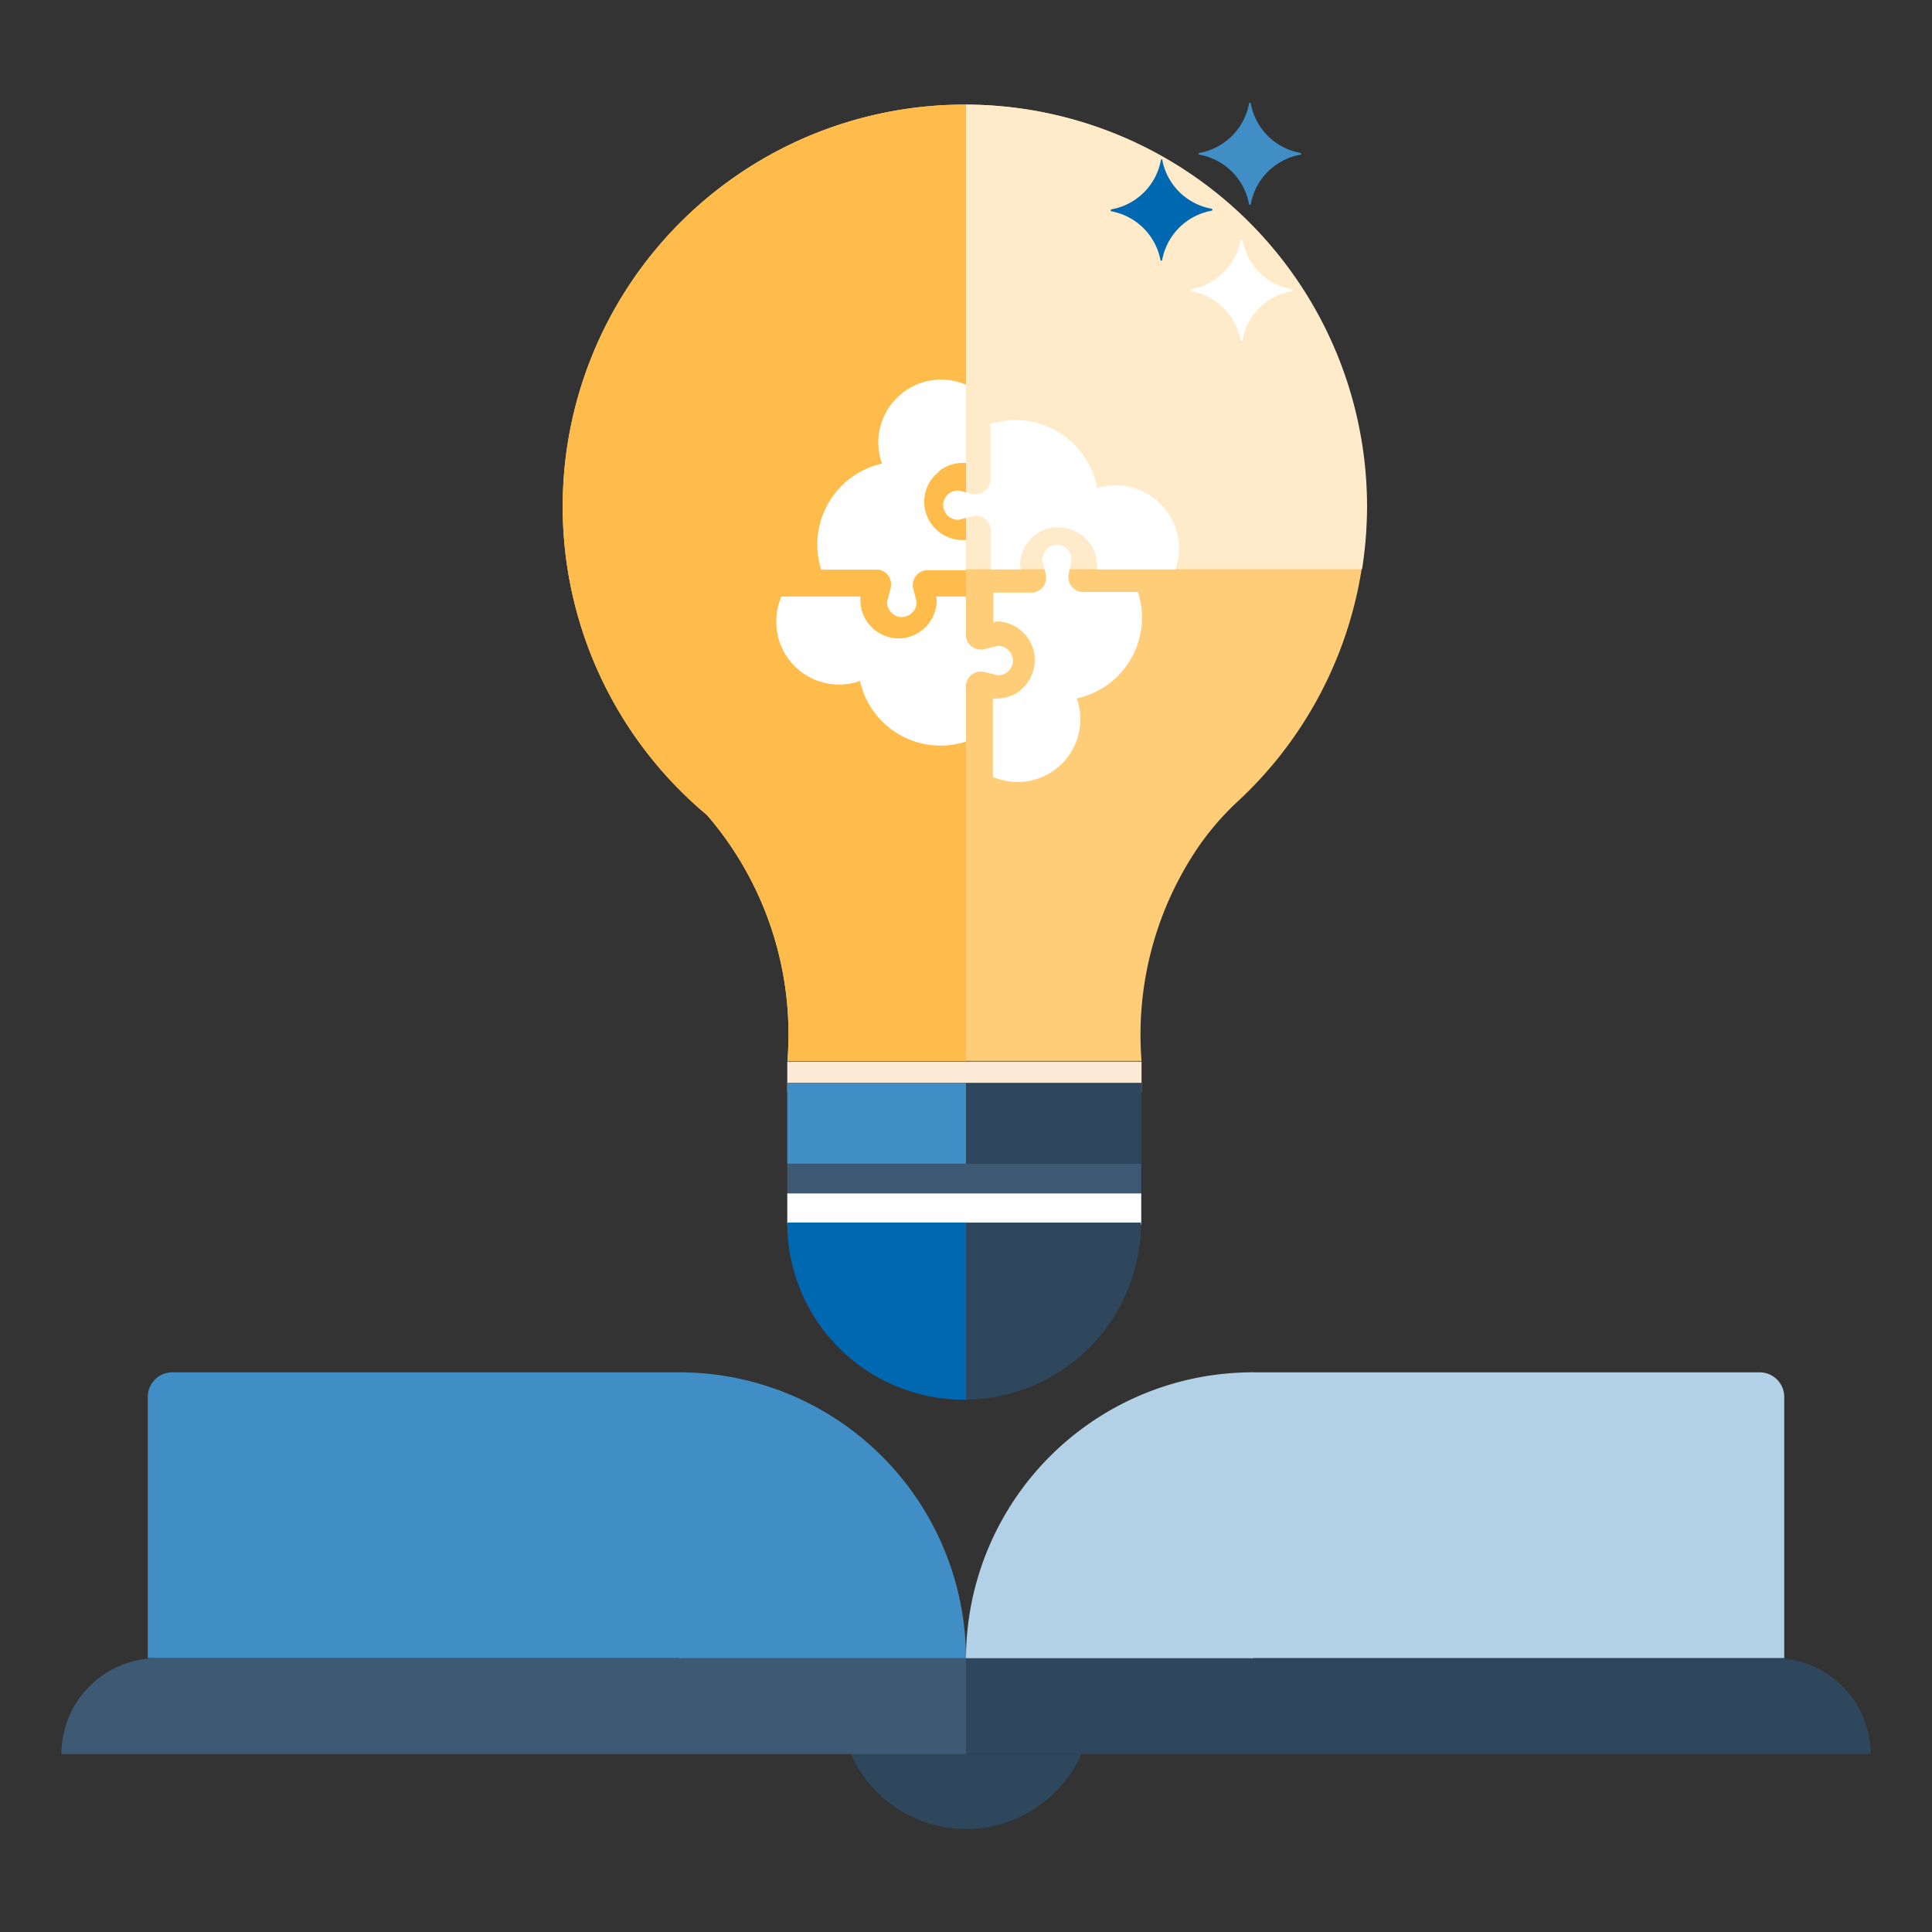 <svg id="Icons" xmlns="http://www.w3.org/2000/svg" viewBox="0 0 128 128"><rect x="0" y="0" width="128" height="128" fill="#333333" stroke="none"/><defs><style>.cls-1{fill:#ffcd78;}.cls-2{fill:#ffbc4b;}.cls-3{fill:#ffebc9;}.cls-4{fill:#fcead7;}.cls-5{fill:#2e475d;}.cls-6{fill:#408ec5;}.cls-7{fill:#3e5974;}.cls-8{fill:#fff;}.cls-9{fill:#0068b1;}.cls-10{fill:#b2d1e7;}</style></defs><path class="cls-1" d="M63.93,6.93h-.06A26.63,26.63,0,0,0,46.84,54a22.24,22.24,0,0,1,5.33,16.29H75.63A22.1,22.1,0,0,1,78.82,57,18.18,18.18,0,0,1,82,53.1,26.63,26.63,0,0,0,63.93,6.93Z"/><path class="cls-2" d="M63.9,6.93h0A26.63,26.63,0,0,0,46.84,54a22.24,22.24,0,0,1,5.33,16.29H64V6.93H63.9Z"/><path class="cls-3" d="M90.57,33.56A26.63,26.63,0,0,0,64,6.93V37.71H90.24A27,27,0,0,0,90.57,33.56Z"/><rect class="cls-4" x="52.16" y="70.33" width="23.47" height="2.05"/><rect class="cls-5" x="52.16" y="71.74" width="23.47" height="5.36"/><rect class="cls-6" x="52.16" y="71.74" width="11.84" height="5.36"/><rect class="cls-7" x="52.16" y="77.11" width="23.45" height="2.07"/><rect class="cls-8" x="52.16" y="79.07" width="23.45" height="2.07"/><path class="cls-5" d="M75.59,81H63.87L52.16,81A11.71,11.71,0,0,0,63.87,92.73v0A11.71,11.71,0,0,0,75.59,81Z"/><path class="cls-6" d="M79.47,10.13a4.08,4.08,0,0,0,3.28-3.26.06.06,0,0,1,.12,0,4.08,4.08,0,0,0,3.28,3.26.06.06,0,0,1,0,.12,4.08,4.08,0,0,0-3.28,3.26.06.06,0,0,1-.12,0,4.08,4.08,0,0,0-3.28-3.26A.06.06,0,0,1,79.47,10.13Z"/><path class="cls-9" d="M77,10.58a4.06,4.06,0,0,0,3.28,3.25.07.07,0,0,1,0,.13A4.07,4.07,0,0,0,77,17.21a.06.06,0,0,1-.12,0A4.07,4.07,0,0,0,73.63,14a.07.07,0,0,1,0-.13,4.06,4.06,0,0,0,3.28-3.25.06.06,0,0,1,.12,0"/><path class="cls-8" d="M78.91,19.16a4.07,4.07,0,0,0,3.28-3.25.07.07,0,0,1,.13,0,4,4,0,0,0,3.27,3.25c.08,0,.08.11,0,.13a4,4,0,0,0-3.27,3.25.07.07,0,0,1-.13,0,4.06,4.06,0,0,0-3.28-3.25A.07.07,0,0,1,78.91,19.16Z"/><path class="cls-9" d="M64,92.75V81h-.12L52.16,81A11.71,11.71,0,0,0,63.87,92.73v0Z"/><path class="cls-8" d="M70.12,34.93a2.56,2.56,0,0,1,2.56,2.56,1.79,1.79,0,0,1,0,.23h5.19A4.16,4.16,0,1,0,70,34.94Z"/><path class="cls-8" d="M67.57,37.49a2.55,2.55,0,0,1,4.56-1.58,5.43,5.43,0,0,0,.63-3.09,5.5,5.5,0,0,0-4.88-4.95,5.36,5.36,0,0,0-2.27.23v3.8a1,1,0,0,1-1.23.82l-.89-.23a1,1,0,0,0-1,.88,1,1,0,0,0,1,1.07l.93-.23a1,1,0,0,1,1.23.82v2.69h2A1.77,1.77,0,0,1,67.57,37.49Z"/><path class="cls-8" d="M68.59,43.73A2.55,2.55,0,0,1,66,46.28h-.22v5.19a4.08,4.08,0,0,0,1.64.34,4.16,4.16,0,0,0,1.14-8.16Z"/><path class="cls-8" d="M66,41.17a2.56,2.56,0,0,1,1.58,4.57,5.48,5.48,0,0,0,7.81-6.52H71.63A1,1,0,0,1,70.81,38L71,37.1a1,1,0,0,0-.88-1,1,1,0,0,0-1.07,1l.23.93a1,1,0,0,1-.82,1.23H65.81v2Z"/><path class="cls-8" d="M59.5,42.3A2.55,2.55,0,0,1,57,39.75a1.69,1.69,0,0,1,0-.23H51.77a4.09,4.09,0,0,0-.34,1.65A4.16,4.16,0,0,0,59.6,42.3Z"/><path class="cls-8" d="M62.06,39.75A2.55,2.55,0,0,1,59.5,42.3a2.52,2.52,0,0,1-2-1,5.4,5.4,0,0,0-.63,3.1A5.46,5.46,0,0,0,64,49.13V45.42a.25.25,0,0,1,0-.08,1,1,0,0,1,1.23-.82l.88.22a1,1,0,0,0,1-.88,1,1,0,0,0-1-1.07l-.93.23A1,1,0,0,1,64,42.2a.28.28,0,0,1,0-.09V39.52h-2C62.05,39.59,62.06,39.67,62.06,39.75Z"/><path class="cls-8" d="M61.23,33.23a2.55,2.55,0,0,1,2.55-2.56H64V25.49a4.16,4.16,0,0,0-5.81,3.82,4.17,4.17,0,0,0,3,4Z"/><path class="cls-8" d="M63.78,35.78a2.55,2.55,0,0,1-2.55-2.55,2.52,2.52,0,0,1,1-2,5.49,5.49,0,0,0-7.82,6.51h3.8A1,1,0,0,1,59,39l-.23.88a1,1,0,0,0,.88,1,1,1,0,0,0,1.08-1L60.5,39a1,1,0,0,1,.83-1.22H64v-2Z"/><path class="cls-5" d="M97.14,83.07h0a0,0,0,0,1,0,0V143a0,0,0,0,1,0,0H90.79a0,0,0,0,1,0,0V89.42A6.35,6.35,0,0,1,97.14,83.07Z" transform="translate(207 19.07) rotate(90)"/><path class="cls-10" d="M91.07,82.71H110a0,0,0,0,1,0,0v33.72a1.63,1.63,0,0,1-1.63,1.63H91.07a0,0,0,0,1,0,0V82.71A0,0,0,0,1,91.07,82.71Z" transform="translate(0.15 200.92) rotate(-90)"/><path class="cls-10" d="M64,109.86A19,19,0,0,1,83,90.92v18.94Z"/><path class="cls-7" d="M30.86,83.07h6.35a0,0,0,0,1,0,0V143a0,0,0,0,1,0,0h0a6.35,6.35,0,0,1-6.35-6.35V83.07a0,0,0,0,1,0,0Z" transform="translate(147.07 79) rotate(90)"/><path class="cls-6" d="M18,82.71H35.3a1.63,1.63,0,0,1,1.63,1.63v33.72a0,0,0,0,1,0,0H18a0,0,0,0,1,0,0V82.71A0,0,0,0,1,18,82.71Z" transform="translate(-72.92 127.85) rotate(-90)"/><path class="cls-6" d="M64,109.86A19,19,0,0,0,45,90.92v18.94Z"/><path class="cls-5" d="M56.38,116.23a8.35,8.35,0,0,0,15.25,0Z"/></svg>